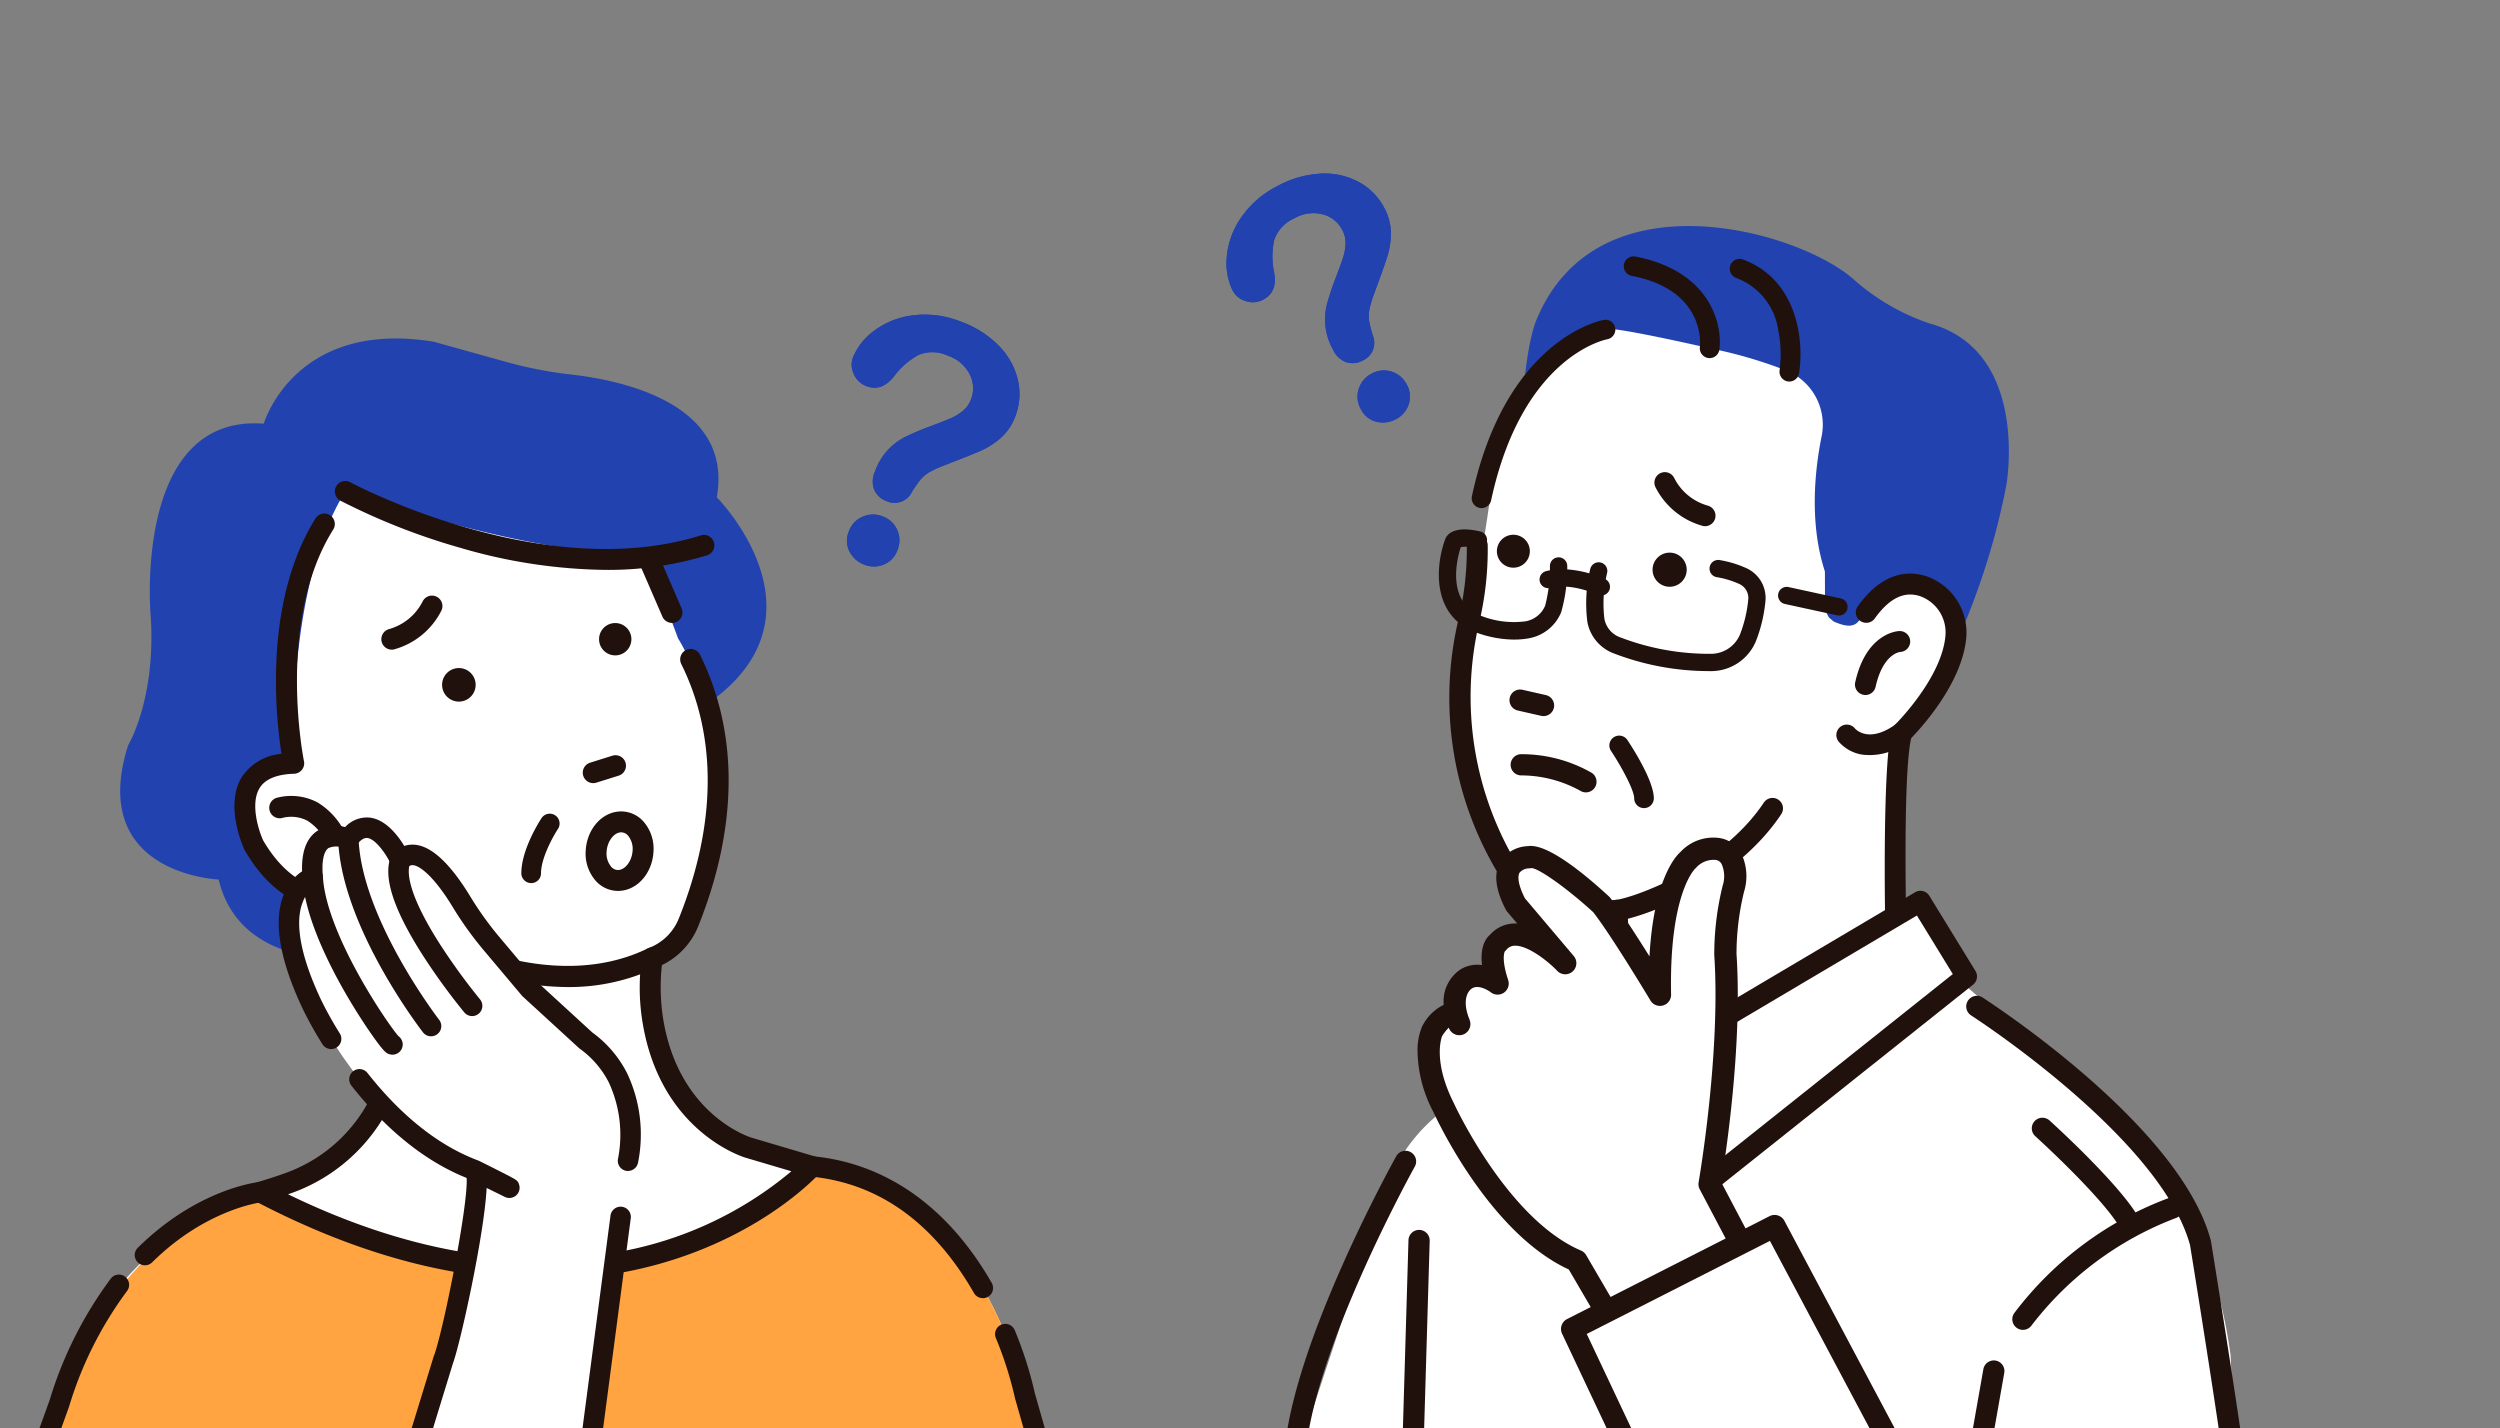 <svg xmlns="http://www.w3.org/2000/svg" xmlns:xlink="http://www.w3.org/1999/xlink" width="278.337" height="159" viewBox="0 0 278.337 159"><rect x="0" y="0" width="278.337" height="159" fill="#808080" stroke="none"/><defs><clipPath id="a"><rect width="278.337" height="159" fill="none"/></clipPath></defs><g transform="translate(0 0.001)"><g transform="translate(0 -0.001)" clip-path="url(#a)"><path d="M61.593,137.92s3.394-11.669,18.939-9.118c0,0,3.668,1.029,8.239,2.294a45.955,45.955,0,0,0,7.057,1.356c5.8.66,18.042,3.286,16.2,13.666,0,0,14.236,14.328-3,24.231L94.615,192.942s-33.872,13.129-38.047-4.267c0,0-14.657-.565-10.076-14.959,0,0,3.142-5.15,2.5-14.5,0,0-1.971-22.4,12.6-21.293" transform="translate(-32.224 -90.753)" fill="#2243af"/><path d="M124.387,468.17a41.59,41.59,0,0,0-2.2-6.906c-.307-.749-.65-1.533-1.034-2.338-.436-.913-.923-1.853-1.466-2.8-3.551-6.183-9.5-12.613-19.05-13.53l-62.522,2.745s-16.641,5.849-21.239,23.61l-2.348,6.524H126.475Z" transform="translate(-10.268 -312.736)" fill="#fff"/><path d="M124.387,468.17a41.59,41.59,0,0,0-2.2-6.906c-.307-.749-.65-1.533-1.034-2.338-.436-.913-.923-1.853-1.466-2.8-3.551-6.183-9.5-12.613-19.05-13.53l-56.723.243a38.79,38.79,0,0,0-27.039,26.112l-2.348,6.524H126.475Z" transform="translate(-10.268 -312.736)" fill="#ffa440"/><path d="M145.548,454.524a1.138,1.138,0,0,1-.988-.571c-4.51-7.852-10.6-12.21-18.091-12.956l-61.243,2.858c-.408.052-6.31.9-12.163,6.682a1.138,1.138,0,1,1-1.6-1.619c6.643-6.567,13.278-7.3,13.558-7.331l.061,0,61.364-2.864a1.1,1.1,0,0,1,.162,0c8.191.785,15.082,5.66,19.928,14.1a1.139,1.139,0,0,1-.986,1.706" transform="translate(-36.124 -309.994)" fill="#21110d"/><path d="M123.733,505.612H11.79a1.138,1.138,0,0,1-1.071-1.524l2.341-6.5a43.972,43.972,0,0,1,6.8-13.5,1.138,1.138,0,1,1,1.808,1.384,41.737,41.737,0,0,0-6.439,12.828l-.014.042-1.8,5H122.224l-1.673-5.855c-.009-.03-.016-.061-.022-.092a40.984,40.984,0,0,0-2.133-6.7,1.138,1.138,0,1,1,2.107-.862,42.943,42.943,0,0,1,2.249,7.067l2.076,7.263a1.138,1.138,0,0,1-1.095,1.451" transform="translate(-7.526 -341.734)" fill="#21110d"/><path d="M146.349,188.439m.154-.092h0m0,0h0" transform="translate(-103.409 -133.083)" fill="#21110d"/><path d="M137.55,193.226l3.594,9.622s8.6,13.092,1.146,31.622a6.977,6.977,0,0,1-4.017,3.924,22.813,22.813,0,0,0,.063,7.035c1.889,11.471,10.636,14.1,10.636,14.1l7.045,2.088s-21.484,23.732-61.364,2.864c0,0,1.278-.363,3.067-1a18.277,18.277,0,0,0,12.093-15.534c.419-4.5.419-9.758-1.026-13.732l-2.87-2.609s-6.524,2.957-12-5.741c0,0-4.175-8.872,4.436-9.133,0,0-.957-19.571,5.741-30.269,0,0,22.152,7.8,33.46,6.76" transform="translate(-65.644 -131.755)" fill="#fff"/><path d="M183.732,362.64a30.956,30.956,0,0,1-12.436-2.73,1.165,1.165,0,0,1,1.021-2.093c.107.052,10.849,5.164,20.377.522a1.164,1.164,0,1,1,1.02,2.094,22.628,22.628,0,0,1-9.982,2.208" transform="translate(-120.575 -252.747)" fill="#21110d"/><path d="M157.214,192.4a59.585,59.585,0,0,1-16.195-2.461,72.844,72.844,0,0,1-13.345-5.249,1.164,1.164,0,0,1,1.11-2.047c.212.115,21.448,11.437,39.02,5.914a1.164,1.164,0,1,1,.7,2.221,37.651,37.651,0,0,1-11.289,1.622" transform="translate(-89.783 -128.951)" fill="#21110d"/><path d="M110.112,309.458a1.165,1.165,0,0,1-1.121-.851,5.883,5.883,0,0,0-2.56-3.826,3.937,3.937,0,0,0-2.752-.335,1.164,1.164,0,1,1-.7-2.221,6.3,6.3,0,0,1,4.562.508,8.072,8.072,0,0,1,3.694,5.247,1.165,1.165,0,0,1-1.122,1.479" transform="translate(-72.188 -213.397)" fill="#21110d"/><path d="M169.318,253.519a1.868,1.868,0,1,1-1.535,2.15,1.869,1.869,0,0,1,1.535-2.15" transform="translate(-118.537 -179.116)" fill="#21110d"/><path d="M228.824,236.441a1.8,1.8,0,1,1-1.481,2.076,1.8,1.8,0,0,1,1.481-2.076" transform="translate(-160.621 -167.05)" fill="#21110d"/><path d="M149.993,226.03a1.164,1.164,0,0,1,1.3,1.645,8.388,8.388,0,0,1-5.3,4.323,1.165,1.165,0,0,1-.519-2.27,6.006,6.006,0,0,0,3.729-3.071,1.162,1.162,0,0,1,.791-.627" transform="translate(-102.152 -159.69)" fill="#21110d"/><path d="M222.294,289.664a1.165,1.165,0,0,1-.349-2.276l2.5-.784a1.165,1.165,0,0,1,.7,2.222l-2.5.784a1.169,1.169,0,0,1-.349.054" transform="translate(-156.248 -202.474)" fill="#21110d"/><path d="M225.825,316.748a3.336,3.336,0,0,1-2.434-1.076,4.59,4.59,0,0,1-1.159-3.414c.135-2.446,1.87-4.362,3.952-4.362a3.335,3.335,0,0,1,2.434,1.076,4.591,4.591,0,0,1,1.159,3.414c-.135,2.446-1.87,4.362-3.952,4.362m.359-6.523c-.8,0-1.563,1.01-1.626,2.161a2.3,2.3,0,0,0,.525,1.685,1,1,0,0,0,.743.348c.8,0,1.563-1.01,1.626-2.161a2.3,2.3,0,0,0-.525-1.685,1.006,1.006,0,0,0-.743-.348m2.43,2.1h0Z" transform="translate(-157.022 -217.557)" fill="#21110d"/><path d="M246.293,217.156a1.165,1.165,0,0,1-1.069-.7l-2.448-5.648a1.165,1.165,0,1,1,2.137-.926l2.448,5.648a1.165,1.165,0,0,1-1.068,1.628" transform="translate(-171.476 -147.804)" fill="#21110d"/><path d="M229.3,315.841a1.165,1.165,0,0,1-.186-2.314,41.161,41.161,0,0,0,20.194-9.137l-5.11-1.514c-.39-.117-9.47-2.979-11.454-15.028a23.86,23.86,0,0,1-.059-7.433,1.164,1.164,0,0,1,.736-.881,5.822,5.822,0,0,0,3.346-3.268c4.2-10.442,4.3-20.246.282-28.352a1.164,1.164,0,0,1,2.087-1.033c4.318,8.717,4.246,19.179-.209,30.254a8.155,8.155,0,0,1-4.034,4.3,22.557,22.557,0,0,0,.148,6.035c1.74,10.566,9.5,13.074,9.826,13.176l7.037,2.085a1.165,1.165,0,0,1,.533,1.9c-.323.357-8.087,8.773-22.948,11.2a1.214,1.214,0,0,1-.189.015" transform="translate(-161.2 -173.986)" fill="#21110d"/><path d="M127.366,434.217c-10.074,0-20.77-2.927-31.839-8.719a1.164,1.164,0,0,1,.222-2.152c.013,0,1.269-.362,3-.974a17,17,0,0,0,9.756-8.82,1.164,1.164,0,0,1,2.106.995,19.573,19.573,0,0,1-11.085,10.02l-.4.139c10.777,5.232,21.129,7.626,30.807,7.115a1.165,1.165,0,0,1,.123,2.326q-1.338.07-2.69.07" transform="translate(-67.057 -291.74)" fill="#21110d"/><path d="M107.025,255.109a1.053,1.053,0,0,1-.109-.005,1.164,1.164,0,0,1-1.052-1.267c.5-5.359.2-9.83-.867-12.96l-2.174-1.976c-2.1.5-8.268,1.178-12.705-6.452-.017-.029-.033-.059-.047-.089-.093-.2-2.26-4.888-.3-8.089a5.847,5.847,0,0,1,4.42-2.591,54.137,54.137,0,0,1-.614-8.247c.018-9.064,2.395-14.756,4.385-17.935a1.165,1.165,0,1,1,1.974,1.236c-6.365,10.168-3.271,25.607-3.239,25.762a1.165,1.165,0,0,1-1.105,1.4c-1.93.058-3.22.593-3.834,1.59-1.072,1.74-.1,4.761.4,5.84,4.4,7.516,10.293,5.3,10.542,5.2a1.163,1.163,0,0,1,1.211.222l2.87,2.609a1.163,1.163,0,0,1,.311.464c1.276,3.51,1.643,8.3,1.091,14.238a1.164,1.164,0,0,1-1.158,1.057" transform="translate(-62.854 -137.75)" fill="#21110d"/><path d="M622.838,96.609A24.417,24.417,0,0,1,614.5,91.8c-6-5.476-28.9-12.135-35.538,4.709,0,0-2.088,5.219-1.368,18.843l30.949,46.132s2.44-6.772,4.776-8.524c0,0,13.917-16.265,18.092-38.445,0,0,2.609-14.874-8.573-17.9" transform="translate(-408.018 -60.603)" fill="#2243af"/><path d="M561.045,357.752l21.729,18.917s10.612,7.428,13.265,27.061L596.571,417l-104.5-1.937,9.7-29.382a19.258,19.258,0,0,1,12.2-12.232Z" transform="translate(-347.69 -252.785)" fill="#fff"/><path d="M607.689,156.845s-4.4-7.066-9.118-.48l-.852.977c-.55.642-1.346.642-2.761.023l-.53-.442c-.673-1.161-.437-1.487-.443-2.83l-.008-2.3c-1.8-5.505-1.077-11.541-.364-15.057a6.5,6.5,0,0,0-3.857-7.28,50.361,50.361,0,0,0-8.613-2.517c-12.351-2.784-11.568-2.088-11.568-2.088a15.755,15.755,0,0,0-5.623,3.268,22.028,22.028,0,0,0-6.642,10.823s-1.828,15.993-3.948,20.112a18.806,18.806,0,0,0-.235,4.7,41.342,41.342,0,0,0,4.824,21.328,9.347,9.347,0,0,0,9.546,4.9c1.437-.2,2.261.09,3.463-.055a67.558,67.558,0,0,1-1.22,8.729l.616,11.25,30.965-19.831s.081-16.223,1.217-20.326c0,0,8.427-7.218,5.15-12.905" transform="translate(-390.801 -88.167)" fill="#fff"/><path d="M562.5,245.966a9.626,9.626,0,0,1-6.7-4.607,37.9,37.9,0,0,1-4.8-29.071,33.279,33.279,0,0,0,.9-8.1,1.164,1.164,0,0,1,2.328-.041,35.045,35.045,0,0,1-.993,8.793,36.208,36.208,0,0,0,4.535,27.171c2.729,4.31,6.93,3.895,10.636,3.528l.083-.008c1.752-.174,11.634-3.549,16.482-10.832a1.164,1.164,0,0,1,1.938,1.29c-5.374,8.075-15.857,11.628-18.191,11.859l-.083.009a22.082,22.082,0,0,1-6.133.008" transform="translate(-388.594 -143.443)" fill="#21110d"/><path d="M656.977,147.245h0Z" transform="translate(-464.215 -104.042)" fill="#21110d"/><path d="M699.669,277.679a4.383,4.383,0,0,1-2.574-1.43,1.164,1.164,0,0,1,1.79-1.489c.167.187,1.621,1.657,4.549-.454a1.164,1.164,0,0,1,1.361,1.889,6.676,6.676,0,0,1-5.125,1.483" transform="translate(-492.376 -193.668)" fill="#21110d"/><path d="M704.833,246.549l-.047-.009a1.164,1.164,0,0,1-.882-1.39c1.233-5.524,4.758-5.7,4.907-5.7a1.164,1.164,0,0,1,.1,2.326c-.126.014-1.933.274-2.738,3.884a1.164,1.164,0,0,1-1.343.892" transform="translate(-497.354 -169.191)" fill="#21110d"/><path d="M610.422,268.3a1.147,1.147,0,0,1-.342-.12c-.349-.187-.5,7.514-.531,7.119l-.633-15.073a1.183,1.183,0,0,1,.015-.3,17.411,17.411,0,0,0,.178-4.641,1.164,1.164,0,0,1,2.31-.289,19.5,19.5,0,0,1-.171,5.194l.479,13.119,28.436-15.8c-.072-2.5-.3-18.8.706-22.445a1.169,1.169,0,0,1,.309-.522c.052-.051,5.239-5.172,5.667-9.934a4.281,4.281,0,0,0-2.755-4.413c-1.8-.63-3.476.179-5.12,2.472a1.164,1.164,0,0,1-1.892-1.356c2.858-3.987,5.809-4,7.78-3.314a6.636,6.636,0,0,1,4.306,6.819c-.454,5.042-5.013,10.012-6.124,11.155-.983,4.081-.53,22.063-.526,22.165a1.165,1.165,0,0,1-.6,1.063L611.274,276.23c-.239.132-.591-7.877-.853-7.925" transform="translate(-430.253 -153.797)" fill="#21110d"/><path d="M623.489,370.567l-6.966-9.1,32.916-19.485,5.138,8.375-28.847,22.965Z" transform="translate(-435.631 -241.643)" fill="#fff"/><path d="M622.72,371.666a1.164,1.164,0,0,1-.517-2.056l28.042-22.324-4-6.521L615.443,359l6.168,8.058a1.164,1.164,0,1,1-1.848,1.415l-6.965-9.1a1.164,1.164,0,0,1,.331-1.709l32.916-19.485a1.164,1.164,0,0,1,1.585.393l5.138,8.375a1.164,1.164,0,0,1-.267,1.52l-28.848,22.965a1.16,1.16,0,0,1-.933.234" transform="translate(-432.829 -238.839)" fill="#21110d"/><path d="M592.682,384.364l1.722-5.171,4.015-5.93.674,10.307-7.238,5.345Z" transform="translate(-418.201 -263.745)" fill="#fff"/><path d="M588.844,387.26a1.163,1.163,0,0,1-.937-1.353l.826-4.55a1.164,1.164,0,0,1,.041-.16l1.723-5.171a1.192,1.192,0,0,1,.14-.285l4.014-5.93a1.164,1.164,0,0,1,2.126.577l.675,10.307a1.164,1.164,0,0,1-.47,1.012l-7.238,5.345a1.162,1.162,0,0,1-.9.209m2.165-5.406-.287,1.581,4.365-3.223-.411-6.284-2.021,2.985Z" transform="translate(-415.397 -260.944)" fill="#21110d"/><path d="M704.6,132.666m-.158-.094h0m0,0h0" transform="translate(-497.75 -93.673)" fill="#21110d"/><path d="M573.377,359.356s2.51-14.307,1.757-25.6a30.857,30.857,0,0,1,.891-7.3,4.621,4.621,0,0,0-.189-3.261c-.639-1.4-2.959-1.81-4.868.1,0,0-3.365,2.685-3.114,14.984,0,0-4.518-7.53-6.526-10.04,0,0-6.275-5.773-8.032-5.271,0,0-4.267,0-1.506,5.271l5.522,6.526s-5.02-5.271-7.53-2.259c0,0-1.255.753,0,4.518,0,0-1.907-1.514-3.514-.5,0,0-2.259,1.255-.753,5.02,0,0-.753-2.761-3.012.753,0,0-1.506,3.012,1.255,8.534,0,0,6.026,13.308,14.809,17.068l5.271,9.036,14.558-8.032Z" transform="translate(-383.04 -227.518)" fill="#fff"/><path d="M560.861,375.181a1.236,1.236,0,0,1-1.069-.614l-5.07-8.692c-8.811-4.058-14.689-16.693-15.058-17.5a14.9,14.9,0,0,1-1.783-6.9,6.736,6.736,0,0,1,.538-2.722,1.245,1.245,0,0,1,.066-.116,5.279,5.279,0,0,1,2.311-2.228,4.274,4.274,0,0,1,1.862-3.939,3.574,3.574,0,0,1,2.4-.486c-.235-2.07.445-3,.894-3.374a3.674,3.674,0,0,1,2.675-1.258c.114,0,.231,0,.346,0l-1.106-1.307a1.263,1.263,0,0,1-.151-.225c-1.189-2.27-1.388-4.09-.59-5.408a3.809,3.809,0,0,1,3.053-1.671c2.07-.315,6.013,2.838,9.008,5.594a1.234,1.234,0,0,1,.129.138c1.114,1.394,2.937,4.217,4.389,6.54.471-8.54,2.909-11.146,3.446-11.62a4.976,4.976,0,0,1,4.343-1.557,3.308,3.308,0,0,1,2.49,1.854,5.834,5.834,0,0,1,.246,4.136,29.359,29.359,0,0,0-.836,6.9c.683,10.361-1.29,22.948-1.7,25.435l4.825,9.168a1.237,1.237,0,0,1-.5,1.659l-14.558,8.032a1.23,1.23,0,0,1-.6.154m-20.245-35.286c-.125.332-.969,2.914,1.27,7.392l.021.043c.058.129,5.936,12.917,14.169,16.442a1.24,1.24,0,0,1,.582.514l4.663,7.993,12.439-6.863L569.3,356.95a1.237,1.237,0,0,1-.124-.79c.025-.141,2.475-14.3,1.741-25.307,0-.027,0-.055,0-.082a31.74,31.74,0,0,1,.946-7.666,3.365,3.365,0,0,0-.132-2.385.88.88,0,0,0-.679-.447,2.621,2.621,0,0,0-2.189.907.528.528,0,0,1-.087.081c-.216.218-2.886,3.154-2.665,14a1.237,1.237,0,0,1-2.3.662c-.044-.074-4.411-7.343-6.374-9.831-2.813-2.576-5.978-4.842-6.855-4.909a1.235,1.235,0,0,1-.269.03,1.445,1.445,0,0,0-1.079.488c-.108.183-.378.924.607,2.854l5.432,6.419a1.237,1.237,0,0,1-1.84,1.652c-1.061-1.11-3.281-2.846-4.73-2.8a1.214,1.214,0,0,0-.954.484,1.249,1.249,0,0,1-.152.153c-.067.14-.367.956.375,3.182a1.237,1.237,0,0,1-1.943,1.36c-.006-.005-1.262-.944-2.086-.424a.292.292,0,0,1-.044.028c-.182.126-1.128.909-.344,3.154a3.076,3.076,0,0,1,.169.466,1.237,1.237,0,0,1-2.342.785l-.026-.065a5.519,5.519,0,0,0-.746.948m6.827-9.32h0m0,0,0,0,0,0m0,0h0m0,0h0m0,0h0m3.2-9.4h0" transform="translate(-380.06 -224.536)" fill="#21110d"/><path d="M628.975,209.7a1.9,1.9,0,1,0,1.9,1.9,1.9,1.9,0,0,0-1.9-1.9" transform="translate(-443.086 -148.172)" fill="#21110d"/><path d="M569.837,202.913a1.834,1.834,0,1,0,1.833,1.833,1.835,1.835,0,0,0-1.833-1.833" transform="translate(-401.346 -143.377)" fill="#21110d"/><path d="M576.6,264.6a1.182,1.182,0,0,1-.264-.03l-2.594-.589a1.184,1.184,0,1,1,.525-2.309l2.594.589a1.184,1.184,0,0,1-.261,2.339" transform="translate(-404.754 -184.874)" fill="#21110d"/><path d="M581.61,290.4a1.18,1.18,0,0,1-.553-.138,13.64,13.64,0,0,0-6.557-1.752,1.184,1.184,0,0,1-.17-2.362,15.706,15.706,0,0,1,7.834,2.021,1.184,1.184,0,0,1-.555,2.231" transform="translate(-405.045 -202.18)" fill="#21110d"/><path d="M776.024,432.364a1.184,1.184,0,0,1-1.184-1.184c0-1.217-2.367-16.3-3.866-25.574-3.25-11.968-24.236-25.49-24.421-25.616a1.184,1.184,0,0,1,1.334-1.956c.788.537,21.955,14.183,25.39,27.017a1.176,1.176,0,0,1,.025.117c.4,2.472,3.907,24.2,3.907,26.012a1.184,1.184,0,0,1-1.184,1.184" transform="translate(-527.144 -266.97)" fill="#21110d"/><path d="M764.767,469.107a1.184,1.184,0,0,1-.934-1.911,38.275,38.275,0,0,1,17.212-12.785,1.184,1.184,0,0,1,.7,2.263A36.594,36.594,0,0,0,765.7,468.649a1.182,1.182,0,0,1-.935.457" transform="translate(-539.543 -321.046)" fill="#21110d"/><path d="M488.326,472.208l-.069,0a1.184,1.184,0,0,1-1.115-1.25c.3-5.278,2.507-12.573,6.556-21.682,2.994-6.737,5.944-12.028,5.974-12.08a1.184,1.184,0,0,1,2.066,1.156c-.115.206-11.549,20.776-12.232,32.741a1.184,1.184,0,0,1-1.181,1.116" transform="translate(-344.21 -308.49)" fill="#21110d"/><path d="M605.79,496.271l-9.239-19.586,22.543-11.456,15.521,29.195Z" transform="translate(-421.519 -328.727)" fill="#fff"/><path d="M602.81,494.528a1.237,1.237,0,0,1-1.118-.709l-9.239-19.586a1.237,1.237,0,0,1,.558-1.63l22.543-11.456a1.236,1.236,0,0,1,1.652.522l15.521,29.195a1.237,1.237,0,0,1-1.013,1.815l-28.825,1.848-.08,0M595.2,474.264,603.571,492l26.073-1.672L615.592,463.9Z" transform="translate(-418.54 -325.747)" fill="#21110d"/><path d="M533.23,492.7H533.2a1.183,1.183,0,0,1-1.147-1.216l.7-23.659a1.182,1.182,0,1,1,2.363.07l-.7,23.659a1.182,1.182,0,0,1-1.181,1.148" transform="translate(-375.941 -329.747)" fill="#21110d"/><path d="M746.81,530.067a1.183,1.183,0,0,1-1.166-1.388l2.027-11.484a1.182,1.182,0,1,1,2.328.411l-2.026,11.485a1.183,1.183,0,0,1-1.163.977" transform="translate(-526.854 -364.755)" fill="#21110d"/><path d="M781.6,436.616a1.181,1.181,0,0,1-1-.548c-2.251-3.538-9.184-9.829-9.254-9.892a1.182,1.182,0,0,1,1.586-1.753c.294.266,7.24,6.569,9.662,10.375a1.182,1.182,0,0,1-1,1.817" transform="translate(-544.751 -299.679)" fill="#21110d"/><path d="M614.487,287.126a1.094,1.094,0,0,1-1.094-1.094c0-.961-1.551-3.735-2.6-5.308a1.095,1.095,0,0,1,1.821-1.214c.5.743,2.967,4.55,2.967,6.522a1.094,1.094,0,0,1-1.094,1.094" transform="translate(-431.452 -197.155)" fill="#21110d"/><path d="M554.363,213.155a12.454,12.454,0,0,1-4.311-.818c-5.035-1.9-4.4-7.625-3.365-10.384l.016-.04c.2-.468.982-1.483,3.892-.79a.963.963,0,0,1-.446,1.874,3.764,3.764,0,0,0-1.738-.136c-.374,1.148-1.733,6.14,2.349,7.683a9.994,9.994,0,0,0,4.873.575,2.915,2.915,0,0,0,2.172-1.74,16.927,16.927,0,0,0,.534-4.42.963.963,0,0,1,1.927,0,17.96,17.96,0,0,1-.676,5.147,4.8,4.8,0,0,1-3.613,2.908,9.089,9.089,0,0,1-1.613.139" transform="translate(-385.776 -141.946)" fill="#21110d"/><path d="M591.055,218.923a.962.962,0,0,1-.4-.089c-.04-.018-2.979-1.352-5.267-.754a.963.963,0,1,1-.486-1.864c2.967-.773,6.418.8,6.564.87a.963.963,0,0,1-.406,1.837" transform="translate(-412.775 -152.626)" fill="#21110d"/><path d="M615.693,224.849h-.086a29.634,29.634,0,0,1-10.845-2.028,4.626,4.626,0,0,1-2.8-3.472,16.447,16.447,0,0,1,.329-5.886.963.963,0,0,1,1.869.467,14.677,14.677,0,0,0-.3,5.084,2.708,2.708,0,0,0,1.643,2.029,27.668,27.668,0,0,0,10.132,1.88,3.514,3.514,0,0,0,3.3-2.095,14.51,14.51,0,0,0,.938-3.9,1.718,1.718,0,0,0-.937-1.753,9.911,9.911,0,0,0-2.575-.787.963.963,0,0,1,.339-1.9,11.806,11.806,0,0,1,3.081.952,3.645,3.645,0,0,1,2,3.713,16.376,16.376,0,0,1-1.078,4.432,5.412,5.412,0,0,1-5.018,3.266" transform="translate(-425.236 -150.131)" fill="#21110d"/><path d="M681.512,225.888a.966.966,0,0,1-.205-.022l-5.827-1.267a.963.963,0,1,1,.409-1.882l5.827,1.267a.963.963,0,0,1-.2,1.9" transform="translate(-476.753 -157.354)" fill="#21110d"/><path d="M662.925,111.858a1.123,1.123,0,0,1-.181-.015,1.1,1.1,0,0,1-.9-1.258,13.712,13.712,0,0,0-.147-4.428,7.345,7.345,0,0,0-4.72-5.849,1.095,1.095,0,0,1,.76-2.053c6.244,2.312,6.829,9.311,6.266,12.688a1.1,1.1,0,0,1-1.079.915" transform="translate(-463.71 -69.378)" fill="#21110d"/><path d="M625.774,108.62a1.133,1.133,0,0,1-.144-.009,1.1,1.1,0,0,1-.944-1.223c.032-.271.651-6.325-7.56-7.921a1.095,1.095,0,1,1,.418-2.149c8.229,1.6,9.691,7.47,9.314,10.35a1.1,1.1,0,0,1-1.084.953" transform="translate(-435.431 -68.749)" fill="#21110d"/><path d="M559.53,142.288a1.122,1.122,0,0,1-.232-.025,1.1,1.1,0,0,1-.839-1.3c3.765-17.477,14.262-19.555,14.707-19.635a1.095,1.095,0,0,1,.391,2.154c-.4.077-9.526,2.006-12.958,17.942a1.1,1.1,0,0,1-1.069.864" transform="translate(-394.585 -85.717)" fill="#21110d"/><path d="M198.914,316.422a1.1,1.1,0,0,1-1.095-1.094c0-2.735,2.179-6.035,2.272-6.174a1.095,1.095,0,0,1,1.821,1.215c-.53.8-1.9,3.242-1.9,4.959a1.094,1.094,0,0,1-1.095,1.094" transform="translate(-139.777 -218.101)" fill="#21110d"/><path d="M134.2,354.162l-3.734-1.849c.765,2.3-2.737,18.789-3.631,21.04l-4.822,15.728,20.179,1.74,5.219-39.663s2.029-8.511-4.7-13.395l-6.263-5.741-4.3-5.11a37.466,37.466,0,0,1-3.306-4.626c-1.626-2.667-4.617-6.708-6.784-4.589,0,0-2.835-6.2-5.792-2.376,0,0-4.539-2.016-3.969,4.285,0,0-5.834,1.845-.151,14.005,0,0,6.556,14.241,18.211,18.589.05.019,3.82,1.91,3.837,1.96" transform="translate(-77.486 -221.923)" fill="#fff"/><path d="M144.656,349.557a1.139,1.139,0,0,1-1.109-1.4,13.853,13.853,0,0,0-1.032-8.462,10.479,10.479,0,0,0-3.226-3.749,1.276,1.276,0,0,1-.1-.082l-6.262-5.741a1.212,1.212,0,0,1-.1-.107l-4.3-5.11a38.837,38.837,0,0,1-3.407-4.766c-1.986-3.259-3.556-4.528-4.364-4.629a.724.724,0,0,0-.653.262,1.138,1.138,0,0,1-1.831-.34c-.52-1.128-1.718-2.848-2.639-2.953-.367-.04-.774.228-1.217.8a1.139,1.139,0,0,1-1.363.344,2.128,2.128,0,0,0-1.762-.013c-.535.388-.757,1.538-.611,3.154a1.139,1.139,0,0,1-.79,1.188,2.868,2.868,0,0,0-1.436,1.635c-.658,1.594-.851,4.762,1.973,10.8a39.816,39.816,0,0,0,2.157,3.88,1.138,1.138,0,0,1-1.933,1.2,41.268,41.268,0,0,1-2.29-4.125c-2.585-5.532-3.244-9.827-1.956-12.761a5.361,5.361,0,0,1,1.96-2.387c-.067-2.14.472-3.633,1.605-4.445a3.884,3.884,0,0,1,3.187-.482,3.3,3.3,0,0,1,2.737-1.057c1.761.2,3.115,1.951,3.85,3.156a2.927,2.927,0,0,1,1.295-.122c1.831.229,3.858,2.148,6.025,5.7a36.555,36.555,0,0,0,3.205,4.486l4.249,5.053,6.161,5.648a12.728,12.728,0,0,1,3.864,4.519,15.955,15.955,0,0,1,1.218,10.022,1.139,1.139,0,0,1-1.106.875" transform="translate(-74.734 -219.183)" fill="#21110d"/><path d="M158.34,456.669c-.033,0-.066,0-.1,0l-20.179-1.74a1.138,1.138,0,0,1-.991-1.468l4.823-15.728c.009-.029.019-.058.03-.086,1-2.512,3.855-16.824,3.668-19.866-4.581-1.838-8.9-5.294-12.83-10.279a1.138,1.138,0,1,1,1.787-1.411c3.82,4.84,7.978,8.123,12.358,9.757.038.014.132.05,2.047,1.019.951.482,1.511.765,1.852.965l.046.022,0,0c.447.268.486.385.577.658a1.139,1.139,0,0,1-1.586,1.379l-2.025-1c-.285,5.415-2.99,17.529-3.758,19.547l-4.4,14.342,17.691,1.525,4.255-32.338a1.138,1.138,0,0,1,2.257.3l-4.4,33.417a1.138,1.138,0,0,1-1.127.99" transform="translate(-93.636 -286.632)" fill="#21110d"/><path d="M156.677,341.031a1.136,1.136,0,0,1-.876-.411,70.591,70.591,0,0,1-4.73-6.53c-3.186-5.019-4.315-8.557-3.449-10.816a1.138,1.138,0,1,1,2.126.815c-.263.688-.475,2.921,3.245,8.782a69.241,69.241,0,0,0,4.559,6.294,1.139,1.139,0,0,1-.875,1.866" transform="translate(-104.11 -227.905)" fill="#21110d"/><path d="M138.649,337.563a1.136,1.136,0,0,1-.9-.442c-.371-.479-9.089-11.846-9.447-21.495a1.138,1.138,0,0,1,2.275-.085c.331,8.925,8.886,20.074,8.972,20.185a1.139,1.139,0,0,1-.9,1.836" transform="translate(-90.656 -222.185)" fill="#21110d"/><path d="M124.8,349.928a1.143,1.143,0,0,1-.286-.036c-.366-.095-.608-.158-2.15-2.375-.577-.831-1.734-2.555-2.989-4.762-1.965-3.457-4.358-8.432-4.6-12.5a1.138,1.138,0,0,1,2.273-.134c.385,6.508,7.421,16.682,8.42,17.749a1.139,1.139,0,0,1-.67,2.058m.284-2.24h0" transform="translate(-81.098 -232.505)" fill="#21110d"/><path d="M466.129,78.95a6.952,6.952,0,0,1-.692-3.82,9.038,9.038,0,0,1,1.576-4.344,10.765,10.765,0,0,1,4.067-3.54,11.212,11.212,0,0,1,4.832-1.389,7.987,7.987,0,0,1,4.223.934,6.861,6.861,0,0,1,2.824,2.857,5.94,5.94,0,0,1,.751,2.843,8.77,8.77,0,0,1-.4,2.615q-.39,1.217-1.493,4.192a13.385,13.385,0,0,0-.437,1.416,4.258,4.258,0,0,0-.132,1,4.052,4.052,0,0,0,.087.8q.082.381.335,1.313a2.14,2.14,0,0,1-1.089,2.837,2.338,2.338,0,0,1-1.793.208,2.567,2.567,0,0,1-1.51-1.4,6.817,6.817,0,0,1-.661-5.163,30.393,30.393,0,0,1,.98-2.92q.585-1.527.814-2.267a5.5,5.5,0,0,0,.246-1.51,2.955,2.955,0,0,0-.351-1.467,3.4,3.4,0,0,0-2.224-1.761,4.177,4.177,0,0,0-3.1.443,4.08,4.08,0,0,0-2.256,2.4,8.506,8.506,0,0,0-.028,3.57q.437,2.227-1.179,3.08a2.437,2.437,0,0,1-1.961.177,2.322,2.322,0,0,1-1.422-1.108M484.267,93.2a3.025,3.025,0,0,1-2.166.285,2.661,2.661,0,0,1-1.765-1.47,2.737,2.737,0,0,1-.2-2.2,2.857,2.857,0,0,1,1.45-1.7,2.824,2.824,0,0,1,3.872,1.2,2.682,2.682,0,0,1,.222,2.274,2.92,2.92,0,0,1-1.409,1.614" transform="translate(-328.856 -46.529)" fill="#2243af"/><path d="M466.129,78.95a6.952,6.952,0,0,1-.692-3.82,9.038,9.038,0,0,1,1.576-4.344,10.765,10.765,0,0,1,4.067-3.54,11.212,11.212,0,0,1,4.832-1.389,7.987,7.987,0,0,1,4.223.934,6.861,6.861,0,0,1,2.824,2.857,5.94,5.94,0,0,1,.751,2.843,8.77,8.77,0,0,1-.4,2.615q-.39,1.217-1.493,4.192a13.385,13.385,0,0,0-.437,1.416,4.258,4.258,0,0,0-.132,1,4.052,4.052,0,0,0,.087.8q.082.381.335,1.313a2.14,2.14,0,0,1-1.089,2.837,2.338,2.338,0,0,1-1.793.208,2.567,2.567,0,0,1-1.51-1.4,6.817,6.817,0,0,1-.661-5.163,30.393,30.393,0,0,1,.98-2.92q.585-1.527.814-2.267a5.5,5.5,0,0,0,.246-1.51,2.955,2.955,0,0,0-.351-1.467,3.4,3.4,0,0,0-2.224-1.761,4.177,4.177,0,0,0-3.1.443,4.08,4.08,0,0,0-2.256,2.4,8.506,8.506,0,0,0-.028,3.57q.437,2.227-1.179,3.08a2.437,2.437,0,0,1-1.961.177,2.322,2.322,0,0,1-1.422-1.108M484.267,93.2a3.025,3.025,0,0,1-2.166.285,2.661,2.661,0,0,1-1.765-1.47,2.737,2.737,0,0,1-.2-2.2,2.857,2.857,0,0,1,1.45-1.7,2.824,2.824,0,0,1,3.872,1.2,2.682,2.682,0,0,1,.222,2.274,2.92,2.92,0,0,1-1.409,1.614" transform="translate(-328.856 -46.529)" fill="#2243af"/><path d="M323.323,147.2a3.025,3.025,0,0,1-1.644-1.437,2.663,2.663,0,0,1-.063-2.3,2.735,2.735,0,0,1,1.515-1.6,2.855,2.855,0,0,1,2.235-.035,2.823,2.823,0,0,1,1.66,3.7,2.683,2.683,0,0,1-1.56,1.669,2.922,2.922,0,0,1-2.143.008M322.04,124.17a6.951,6.951,0,0,1,2.411-3.043,9.03,9.03,0,0,1,4.3-1.687,10.771,10.771,0,0,1,5.344.714,11.214,11.214,0,0,1,4.236,2.711,7.986,7.986,0,0,1,2.088,3.787,6.865,6.865,0,0,1-.279,4.008A5.945,5.945,0,0,1,338.5,133.1a8.766,8.766,0,0,1-2.228,1.426q-1.172.511-4.133,1.648a13.406,13.406,0,0,0-1.352.607,4.267,4.267,0,0,0-.842.565,4.067,4.067,0,0,0-.545.6q-.232.313-.765,1.118a2.14,2.14,0,0,1-2.849,1.057,2.338,2.338,0,0,1-1.34-1.209,2.565,2.565,0,0,1,.052-2.058,6.821,6.821,0,0,1,3.439-3.907,30.491,30.491,0,0,1,2.84-1.193q1.532-.57,2.24-.887a5.51,5.51,0,0,0,1.3-.813,2.952,2.952,0,0,0,.87-1.233,3.4,3.4,0,0,0-.147-2.833,4.178,4.178,0,0,0-2.383-2.037,4.083,4.083,0,0,0-3.291-.109,8.5,8.5,0,0,0-2.7,2.338q-1.383,1.8-3.09,1.15a2.437,2.437,0,0,1-1.429-1.356,2.321,2.321,0,0,1-.108-1.8" transform="translate(-227.09 -84.334)" fill="#2243af"/><path d="M323.323,147.2a3.025,3.025,0,0,1-1.644-1.437,2.663,2.663,0,0,1-.063-2.3,2.735,2.735,0,0,1,1.515-1.6,2.855,2.855,0,0,1,2.235-.035,2.823,2.823,0,0,1,1.66,3.7,2.683,2.683,0,0,1-1.56,1.669,2.922,2.922,0,0,1-2.143.008M322.04,124.17a6.951,6.951,0,0,1,2.411-3.043,9.03,9.03,0,0,1,4.3-1.687,10.771,10.771,0,0,1,5.344.714,11.214,11.214,0,0,1,4.236,2.711,7.986,7.986,0,0,1,2.088,3.787,6.865,6.865,0,0,1-.279,4.008A5.945,5.945,0,0,1,338.5,133.1a8.766,8.766,0,0,1-2.228,1.426q-1.172.511-4.133,1.648a13.406,13.406,0,0,0-1.352.607,4.267,4.267,0,0,0-.842.565,4.067,4.067,0,0,0-.545.6q-.232.313-.765,1.118a2.14,2.14,0,0,1-2.849,1.057,2.338,2.338,0,0,1-1.34-1.209,2.565,2.565,0,0,1,.052-2.058,6.821,6.821,0,0,1,3.439-3.907,30.491,30.491,0,0,1,2.84-1.193q1.532-.57,2.24-.887a5.51,5.51,0,0,0,1.3-.813,2.952,2.952,0,0,0,.87-1.233,3.4,3.4,0,0,0-.147-2.833,4.178,4.178,0,0,0-2.383-2.037,4.083,4.083,0,0,0-3.291-.109,8.5,8.5,0,0,0-2.7,2.338q-1.383,1.8-3.09,1.15a2.437,2.437,0,0,1-1.429-1.356,2.321,2.321,0,0,1-.108-1.8" transform="translate(-227.09 -84.334)" fill="#2243af"/><path d="M629.183,179.18a1.164,1.164,0,0,0-1.3,1.645,8.388,8.388,0,0,0,5.3,4.323,1.165,1.165,0,0,0,.519-2.27,6.005,6.005,0,0,1-3.729-3.07,1.162,1.162,0,0,0-.791-.627" transform="translate(-443.572 -126.586)" fill="#21110d"/></g></g></svg>